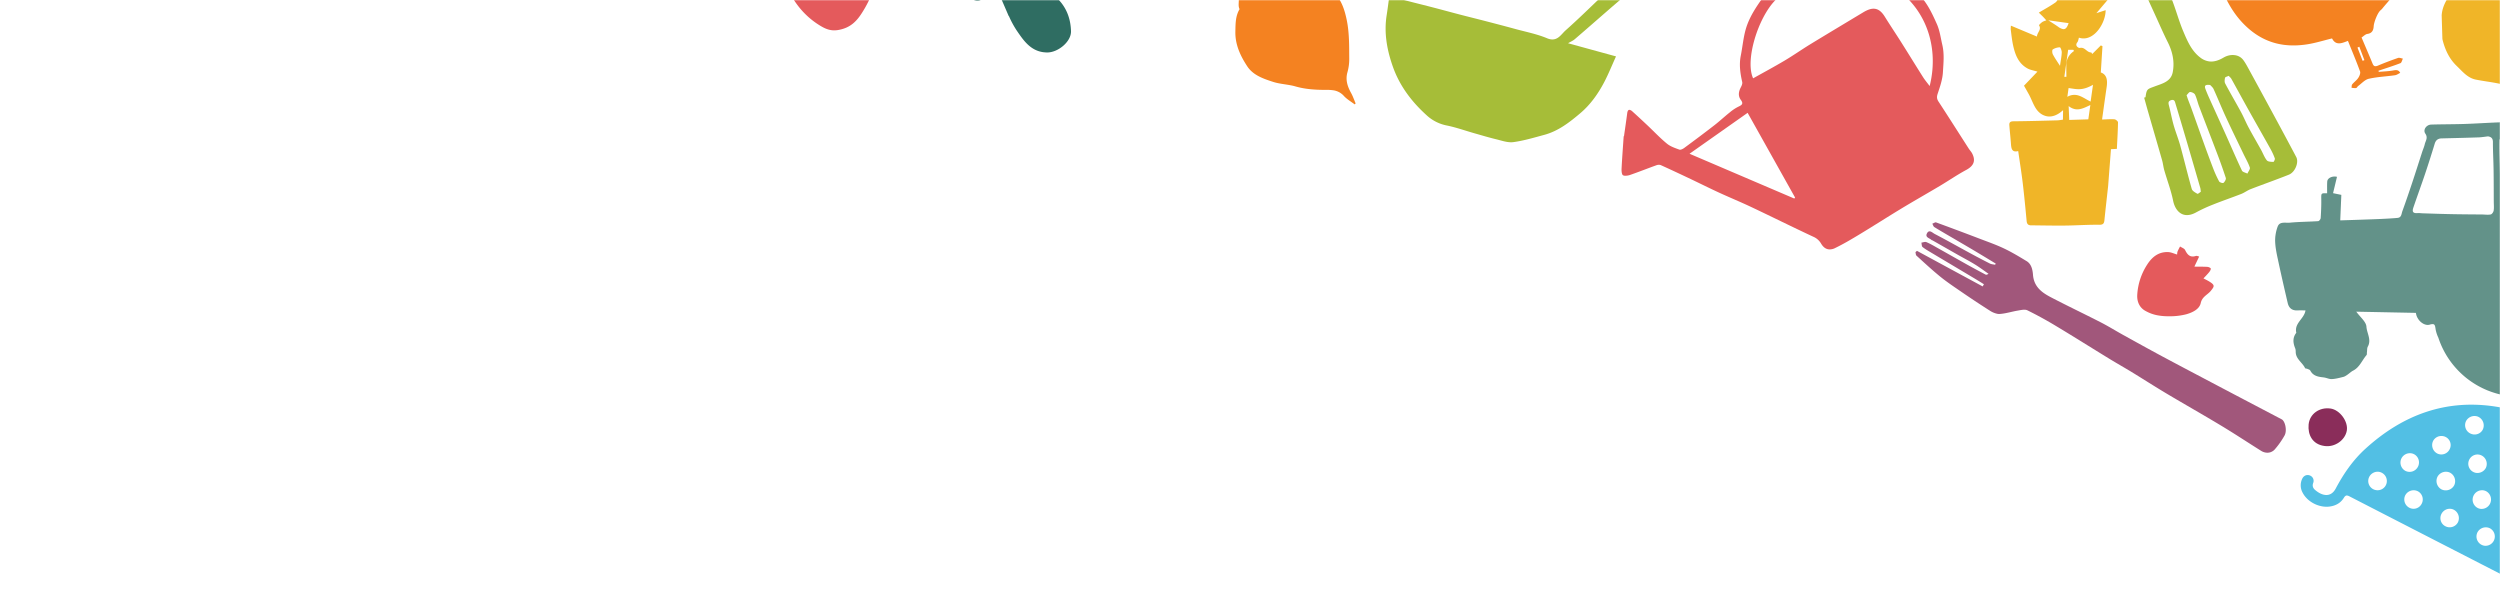 <svg xmlns="http://www.w3.org/2000/svg" width="1466" height="349" fill="none" viewBox="0 0 1466 349"><g clip-path="url(#a)"><mask id="c" width="1466" height="349" x="0" y="0" maskUnits="userSpaceOnUse" style="mask-type:luminance"><path fill="url(#b)" d="M0 0h1466v349H0z"/></mask><g mask="url(#c)"><path fill="#F48221" d="M794.41 61.23c-2.16-1.66-4.63-3.04-6.41-5.03a10.24 10.24 0 0 0-6.52-3.3 23.67 23.67 0 0 0-3.24-.2c-4.08.03-8.09-.1-12.07-.66a47 47 0 0 1-6.5-1.36c-4.28-1.23-8.92-1.3-13.14-2.67-5.66-1.83-11.67-3.88-15.1-9.06-4-6.07-7.17-12.7-7.01-20.4.1-4.56.01-9.1 2.47-13.2-1.56-2.99 1.11-6.53-2.33-9.7-6.52-6.03-11.99-13.2-18.33-19.45-3.52-3.47-7.92-6.06-11.92-9.05-.07-.06-.15-.18-.22-.19h-.01c-3.1.64-6.67.58-9.16 2.19-1.29.83-2.23 1.18-3.1 1.06-.73-.1-1.4-.53-2.16-1.3a4.19 4.19 0 0 0-2.38-1.06c-1.75-.25-3.74.29-4.7 1.5a63.61 63.61 0 0 1-2.83 3.37c-.79.88-1.77 1.24-2.67 1.11-.9-.12-1.7-.72-2.2-1.79-.56-1.24-.79-2.64-1.35-3.9-.69-1.52-1.78-2.36-2.97-2.53-1.28-.18-2.7.43-3.83 1.85a21.81 21.81 0 0 1-4.14 4.16 5.2 5.2 0 0 1-3.83 1.03 5.26 5.26 0 0 1-4.12-3.32c-.44-1.19-.93-2.5-1.8-3.36-.75-.74-1.96-1.65-2.9-1.78a1.34 1.34 0 0 0-.5.02c-1.58.36-2.82.5-3.82.36-1.73-.25-2.79-1.29-3.76-3.3-1.48-3.08.1-7.72 2.68-10.07 4.78-4.33 10.85-5.03 16.7-5.6 2.98-.29 5.93-.17 8.86.24a60.1 60.1 0 0 1 12 3.14c.17-2.05.18-3.74.5-5.36.54-2.7-.1-4.8-2.4-6.5a3.73 3.73 0 0 0-1.68-.73c-1.58-.22-2.93.85-4.25 1.6a8.9 8.9 0 0 1-5.58 1.02c-3.26-.46-6.09-2.7-6.6-6.03a5.8 5.8 0 0 1 .4-2.75c.87-2.3.09-3.83-1.96-4.88-1.3-.67-2.9-1.01-3.87-2-1.34-1.38-3.26-3.36-3.05-4.83.36-2.55.62-5.62 4.35-6.74 5.12-1.55 5.36-2.29 3.97-7.47-.65-2.49-.47-4.67 1.22-6.1 1.34-1.13 2.92-1.84 4.73-1.59.66.1 1.36.32 2.08.7.9.48 1.72.78 2.44.88 2.07.3 3.55-.9 5.08-3.55 1.76-3.06 4.34-4.56 7.13-4.17 1 .14 2.01.52 3.03 1.16 1.22.77 1.91 2.53 2.6 3.96 1 2.08 1.78 4.26 2.76 6.63 1.97-.95 3.82-1.54 5.44-1.3 1.3.17 2.44.88 3.37 2.35 1.99 3.17 3.07 6.56.3 10.12-1.07 1.38-2 3.25-2.08 4.94-.11 2.38 2.23 4.31 4.74 4.66.4.06.82.07 1.23.04 1.7-.13 3.43.02 4.72.04.19-6.23.02-13.2.75-20.06a37.71 37.71 0 0 1 3.63-12.06 12.81 12.81 0 0 1 10.21-7.3c.48-.07.95-.06 1.4 0 3.51.5 6.18 4.44 5.07 8-.95 3-.04 4.64 3.99 7.1 2.98 1.82 3.7 3.63 1.82 6.42-1.36 2.03-3.53 3.5-5.18 5.35-1.02 1.14-2.6 2.66-2.43 3.79.2 1.35 1.9 2.55 3.13 3.63.78.69 1.96.9 2.79 1.54a3.07 3.07 0 0 1-.54 5.3c-.79.37-1.7.52-2.49.9-3.77 1.8-4.77 5.42-2.18 8.67 1.47 1.85 1.1 3.3-.7 3.98-1.93.73-2.05 2.04-2.38 3.62-.31 1.48-1.25 2.84-1.46 4.32-.16 1.12.12 2.5.7 3.49 2.78 4.76 5.28 9.79 8.73 14.04 5.49 6.78 9.72 14.67 16.8 20.07a7.97 7.97 0 0 0 3.8 1.55c1.85.26 3.79 0 5.67-.38a28.2 28.2 0 0 1 9.6-.1c1.34.2 2.68.44 4.04.72 6.75 1.4 11.74 5.17 16.47 9.7 4.63 4.43 6.47 10.18 7.74 16.23 1.59 7.62 1.44 15.36 1.5 23.08a28.4 28.4 0 0 1-1.08 7.76c-1.23 4.46.06 8.28 2.17 12.1 1.07 1.93 1.78 4.06 2.65 6.1l-.57.6.04-.01Zm-96.34-105.5a6.16 6.16 0 0 0-2.96.18c-2.03.78-4.01 1.7-6.5 2.74 12.75 9.95 27.24 17.29 37.65 29.78l.59-.51c-.55-.79-1.03-1.6-1.62-2.34-3.11-3.9-6.35-7.71-9.35-11.7-3.46-4.59-6.69-9.36-10.1-14-1.56-2.1-4.91-3.76-7.7-4.15Zm11.34-14.25c-1.47 2.08-2.28 3.4-3.26 4.6-1.95 2.37-1.67 8.68.47 10.9 4.6 4.79 9.09 9.67 13.73 14.43 3.65 3.72 7.46 7.3 11.2 10.95-3.12-5.64-6.76-10.85-9.87-16.34-3.13-5.52-5.72-11.34-8.55-17.03l-3.72-7.5ZM683-52.29a8.15 8.15 0 0 0-3.37.55c-1.25.42-2.32 1.4-3.63 2.26l10.4 5.9c-.4-1.92-.63-3.35-1.04-4.71-.4-1.34-.66-3.2-1.61-3.76-.21-.13-.47-.2-.75-.24Zm19.2-22.09c-1.02 1.96-2.08 4.26-3.38 6.4-1.3 2.17-.1 3.64 1.45 4.44 1.82.93 3.99 1.17 6.11 1.75l-4.18-12.59Zm676.74 125.85c.12-.68.01-1.55.4-2.01 1.1-1.34 2.61-2.37 3.55-3.8.7-1.05 1.41-2.74 1.04-3.76-2.15-5.95-4.62-11.78-7.1-17.93-2.01.77-4.06 1.66-5.87 1.4-1.32-.18-2.5-.97-3.45-2.84-4.97 1.2-9.85 2.76-14.85 3.51-4.8.72-9.39.81-13.77.2-8.24-1.17-15.74-4.84-22.52-11.5-6.65-6.54-10.73-14.1-14.11-22.5-2.99-7.45-4.81-15.15-6.35-22.97-.34-1.68-1.41-3.26-2.33-4.78-1.58-2.6-3.66-4.95-4.86-7.69-1.61-3.65-2.09-7.74-3.87-11.38-.15-.32.16-1 .43-1.36 1.8-2.42 5.95-3.45 9.48-2.95a8.6 8.6 0 0 1 4.02 1.54 195.6 195.6 0 0 0 13.19 9.3c5.57 3.57 11.34 6.85 16.99 10.31 1.58.97 3.17 1.53 4.79 1.76 2.08.3 4.22.04 6.45-.64 6.69-2.04 12.93-4.87 18.46-9.2a26.3 26.3 0 0 0 9.37-14.55 139.2 139.2 0 0 0 2.66-14.35c.51-3.43.65-6.92.9-10.39.15-1.94 3.3-4.86 5.7-5.22 1.12-.17 2.27-.7 3.32-.56h.03c1.35.21 3.51.7 3.75 1.54.8 2.7 2.4 3.5 4.22 3.76.7.1 1.43.12 2.16.13.73.03 1.46.04 2.15.14l.28.04.2.03c1.15.16 2.34 0 3.5 0l.35.88c-.77.55-1.49 1.16-2.29 1.63-1.81 1.05-1.82 2.27-.65 3.86 2.21 2.98 4.65 5.85 6.41 9.08 2.77 5.04 5.5 10.18 7.44 15.56 2.44 6.74 4.66 13.63 4.65 21-.02 8.4-.93 16.79-4.88 24.18-2.77 5.18-7.23 9.45-10.96 14.1-.36.47-.86.81-1.28 1.24-1.62 1.65-3.6 6.75-3.75 9.09-.14 2.32-.9 4.14-3.72 4.53-1.16.16-2.19 1.31-3.4 2.09 2.24 5.29 4.41 10.3 6.48 15.35.39.95.84 1.4 1.45 1.48a3.4 3.4 0 0 0 1.7-.36c3.87-1.62 7.79-3.12 11.76-4.48.28-.1.59-.1.91-.05.63.08 1.3.35 1.94.45-.48.92-.74 2.39-1.46 2.67-4.22 1.62-8.56 2.98-12.85 4.43l.15.67c2.9-.27 5.84-.33 8.7-.87.71-.13 1.33-.2 1.89-.12.82.12 1.48.56 1.99 1.58-1.03.48-2.02 1.24-3.09 1.39-5.12.73-10.34.93-15.35 2.07-2.27.51-4.16 2.73-6.19 4.22-.46.33-.76 1.12-1.22 1.2-.87.15-1.79-.07-2.69-.13v-.02Zm4.57-24.07-1.09.5 3.02 7.78 1.04-.4-2.97-7.87Z"/><path fill="#E45A5C" d="M487.48 17.68c-2.54-.36-4.7-1.48-6.99-2.9-9.78-6.1-16.31-14.95-20.2-25.55-2.32-6.29-1.84-12.86 2.95-18.26 1.25-1.4 3.2-2.19 4.71-3.18-1.97-1.15-4.05-2.24-5.99-3.53-.73-.5-1.67-1.5-1.6-2.17.06-.66 1.2-1.55 2-1.75 2.63-.68 5.33-1.43 8-1.47 2.11-.02 2.44-.89 2.77-2.56a18.5 18.5 0 0 1 2.23-5.44c1.45 3.47 3.43 5.93 6.83 7.23.6-5.07 2.87-8.9 6.77-12.1 3.2 3.03 3 7.07 3.8 10.74 1.66-1.17 3.35-2.3 4.97-3.51 1.93-1.44 4.02-1.56 6.14-1.26.58.08 1.16.2 1.75.32.47.1 1.16 1.05 1.06 1.44-.12.5-.93.85-1.48 1.29 1.1 2.44 2.75 4.94 3 7.06 1.87 3.22 3.96 6.34 5.55 9.7a13.82 13.82 0 0 1 1.13 5.93c-.13 11-3.66 20.94-9.6 30.11-3.16 4.91-6.78 8.39-13.13 9.66-1.75.36-3.28.4-4.68.2Z"/><path fill="#F0B528" d="M1478.11 51.94c-.88-.12-1.92-.4-3.17-.7a194.5 194.5 0 0 0-10.65-2.43c-4.13-.8-8.31-1.3-12.42-2.12-4.92-.97-7.94-4.84-11.27-8.03-4.25-4.07-6.74-9.29-8.19-14.97-.1-.38-.18-.77-.2-1.16l-.41-13.5c.34-5.78 3.53-10.24 6.49-14.7.88-1.33 2.85-1.93 2.96-3.95.01-.14.27-.34.45-.37 5.47-1.08 10.96-2.6 16.49-1.82 1.34.19 2.68.51 4.02 1 5.41 2 10.61 4.41 14.94 8.39 3.99 3.66 7.17 7.73 8.98 13.02 3.45 10.1 2.22 19.58-2.34 29-1.12 2.32-1.37 5.14-1.69 7.76-.52 4.14-1.65 4.9-3.98 4.57l-.01.01Z"/><path fill="#2F6D62" d="M611.72 30.6c-7.64-1.08-11.61-7-15.47-12.63a55.12 55.12 0 0 1-4.62-8.54l-.1.04L587.74.7l-.02-.05c-1.06-2.22-2.08-4.48-3.6-7.78l-1.64.95c-2.21 2-4.27 3.91-6.45 5.62a4.67 4.67 0 0 1-3.63.9c-2.35-.33-4.76-2.13-5.95-4.8l-.1-.26-1.4-1.27c-1.66 1.48-3.15 2.09-4.57 1.89-1.9-.27-3.66-1.98-5.53-4.93a725.7 725.7 0 0 0-8.16-12.53l-.98-1.36a41.7 41.7 0 0 1-1.57-2.47l-.03-.03a3443.53 3443.53 0 0 0-17.76-25.95c-4.33-6.29-8.78-12.5-13.06-18.82-3.07-4.55-5.9-9.27-8.9-13.87-3.77-5.76-7.62-11.46-11.44-17.2-4.36-6.55-8.7-13.12-13.1-19.64-3.53-5.23-7.22-10.35-10.71-15.59a1420.5 1420.5 0 0 1-13.86-21.29 2.49 2.49 0 0 1-.32-1.03l-1.75-2.65c-2.97-4.5-6.08-8.94-9.06-13.44-2.69-4.08-2.2-6.1 1.86-8.37-1.16-2.22-2.4-4.13-3.2-6.23-1.07-2.81.02-4.97 2.67-6.38a205.5 205.5 0 0 0 7.44-4.19c.46-.27.72-.87.83-1-6.26-6.92-12.65-13.57-18.53-20.64-4.02-4.83-5.91-10.76-6.08-17.1-.16-6.2 7.7-12.51 13.93-12.47.84 0 1.63.06 2.39.17 7.64 1.08 11.61 7 15.47 12.63a55.21 55.21 0 0 1 4.62 8.55l.1-.04 3.79 8.76.02.06c1.06 2.22 2.08 4.47 3.6 7.78l1.63-.94c2.22-2.01 4.28-3.92 6.46-5.63a4.7 4.7 0 0 1 3.63-.9c2.35.33 4.77 2.13 5.96 4.81l.1.25 1.4 1.28c1.65-1.5 3.14-2.1 4.56-1.9 1.9.28 3.66 1.98 5.53 4.93 2.68 4.21 5.4 8.38 8.17 12.53l.98 1.36c.55.8 1.07 1.63 1.57 2.46l.03.04c5.87 8.68 11.8 17.32 17.75 25.95 4.33 6.28 8.8 12.5 13.06 18.82 3.08 4.55 5.9 9.26 8.9 13.86 3.78 5.76 7.63 11.48 11.44 17.2 4.37 6.56 8.7 13.13 13.11 19.65 3.53 5.22 7.21 10.34 10.71 15.59 4.7 7.04 9.29 14.15 13.85 21.29.19.28.28.64.33 1.02l1.74 2.65c2.98 4.51 6.08 8.94 9.06 13.45 2.7 4.08 2.2 6.1-1.86 8.37 1.17 2.21 2.4 4.13 3.2 6.23 1.07 2.81-.01 4.95-2.67 6.37a205.5 205.5 0 0 0-7.44 4.19c-.46.27-.72.86-.83 1 6.26 6.92 12.65 13.56 18.53 20.63 4.02 4.83 5.91 10.76 6.08 17.1.16 6.2-7.7 12.52-13.93 12.47-.84 0-1.63-.06-2.39-.17v.01Z"/><path fill="#8A2D5A" fill-opacity=".8" d="M1328.68 265.4a6.96 6.96 0 0 1-2.73-1.01c-7.77-4.88-15.41-9.94-23.26-14.67-10.73-6.47-21.65-12.64-32.41-19.05-6.82-4.07-13.51-8.38-20.3-12.53-4.32-2.63-8.73-5.11-13.05-7.75-10.34-6.33-20.6-12.8-31-19.05a225.82 225.82 0 0 0-17.07-9.37 3.7 3.7 0 0 0-1.04-.3c-1.4-.2-3.14.23-4.63.47-3.54.59-7.04 1.75-10.6 1.97a5.4 5.4 0 0 1-1.13-.05 12.66 12.66 0 0 1-4.65-1.91 570.37 570.37 0 0 1-17.76-11.78c-3.94-2.7-7.91-5.38-11.6-8.4-4.69-3.84-9.15-7.98-13.63-12.06-.45-.4-.41-1.34-.6-2.02l.88-.8a28638.8 28638.8 0 0 0 38.53 20.87l.75-1.29c-1.87-1.15-3.74-2.33-5.63-3.45-8.26-4.94-16.53-9.85-24.8-14.79-1.88-1.13-3.83-2.21-5.55-3.57-.56-.45-.48-1.7-.69-2.58.84-.1 1.8-.5 2.55-.4.12.01.24.04.34.09 2.14.88 4.17 2.08 6.21 3.23 5.95 3.33 11.86 6.7 17.81 10.02 3.54 1.97 7.1 3.87 10.68 5.77.08.06.18.09.29.1.36.05.82-.09 1.47-.55-2.64-1.83-5.2-3.77-7.92-5.44-3.31-2.03-6.76-3.82-10.14-5.73l-14.76-8.4c-.17-.1-.44-.07-.56-.2-1.1-1.17-3.92-1.48-2.73-3.86.52-1.04 1.15-1.32 1.79-1.23.94.13 1.93 1.06 2.71 1.47 7 3.66 13.87 7.53 20.82 11.3a436.2 436.2 0 0 0 11.58 6.08c.92.47 2.06.5 3.09.73l.35-.7c-4.08-2.47-8.15-4.95-12.25-7.39-4.12-2.45-8.26-4.86-12.39-7.28-3.79-2.22-7.61-4.4-11.34-6.72-.59-.36-.81-1.31-1.2-2 .71-.24 1.55-.86 2.13-.78a1846.04 1846.04 0 0 1 25.64 9.59c4.82 1.84 9.71 3.55 14.37 5.77 4.55 2.17 8.9 4.79 13.21 7.41 2.86 1.74 3.47 5.25 3.68 7.91.52 7.05 5.12 10.43 10.45 13.22 9.64 5.04 19.48 9.7 29.17 14.67 4.51 2.3 8.82 4.99 13.26 7.45 7.58 4.19 15.15 8.4 22.79 12.5 11.1 5.94 22.25 11.79 33.38 17.66 5.76 3.04 11.52 6.06 17.29 9.09L1338 245.9c2.03 1.07 3.25 6.6 1.68 9.44a48.42 48.42 0 0 1-5.71 8.13 5.76 5.76 0 0 1-5.28 1.93h-.01Z"/><path fill="#A6BD38" d="M884.13 83.28c-2.26-.32-4.57-1.08-6.8-1.62-4.3-1.03-8.53-2.32-12.78-3.52-5.38-1.54-10.68-3.44-16.14-4.55a24.28 24.28 0 0 1-11.88-6.04c-8.76-7.93-15.74-17.15-19.71-28.33-3.48-9.8-5.34-19.9-3.67-30.36.47-2.98.86-5.98 1.26-8.97.2-1.45.6-1.97 1.82-1.8a7 7 0 0 1 .97.23c7.55 2.19 15.22 3.99 22.83 5.97 5.33 1.38 10.63 2.84 15.96 4.23 4.86 1.27 9.74 2.46 14.6 3.72 6 1.56 11.99 3.11 17.97 4.75 6.25 1.71 12.7 2.95 18.64 5.44.8.34 1.54.54 2.22.64 4.22.6 6.16-3.05 8.69-5.3 7.51-6.67 14.67-13.72 21.95-20.65 3.27-3.11 6.5-6.28 9.75-9.42a3.5 3.5 0 0 1 2.99-.93c.97.14 1.97.64 2.82 1.48 2.36 2.36 2.79 4.37 1.02 5.94-4.75 4.2-9.6 8.3-14.4 12.47-6.27 5.45-12.52 10.94-18.83 16.35-1 .86-2.28 1.39-3.9 2.34 9.54 2.63 18.27 5.02 28.12 7.72-2.4 5.27-4.38 10.24-6.84 14.95-3.6 6.9-8.15 13.32-14.03 18.3-6.28 5.33-12.93 10.53-21.16 12.75-6 1.62-12.02 3.44-18.15 4.27-1.09.14-2.2.1-3.33-.07Z"/><path fill="#E45A5C" d="M1072.22 146.2c-1.7-.23-3.13-1.35-4.29-3.28a9.65 9.65 0 0 0-4.66-4.12c-12.1-5.64-24.05-11.59-36.12-17.3-6.32-3-12.81-5.65-19.17-8.58-5.55-2.56-11.03-5.3-16.56-7.93-5.8-2.75-11.6-5.48-17.46-8.13a2.4 2.4 0 0 0-.7-.19 4.02 4.02 0 0 0-1.8.18c-5.13 1.84-10.2 3.86-15.35 5.65a8.13 8.13 0 0 1-3.52.53c-.32-.04-.6-.12-.84-.25-.78-.41-.93-2.58-.86-3.93.32-6.33.81-12.66 1.24-18.98h.18c.63-4.47 1.3-8.94 1.88-13.42.2-1.58.73-2.13 1.45-2.03a3.6 3.6 0 0 1 1.65.98c3 2.69 5.93 5.43 8.85 8.18 3.77 3.56 7.35 7.38 11.36 10.66 2.03 1.67 4.75 2.58 7.28 3.5l.21.04c.77.11 1.94-.5 2.66-1.04 5.95-4.39 11.87-8.8 17.7-13.33 3.08-2.39 5.94-5.08 9-7.51a25.83 25.83 0 0 1 5.15-3.4c2.06-.96 2.94-1.75 1.32-3.93-1.76-2.38-1.29-4.93.05-7.45.48-.9.98-2.11.77-3.02-1.17-5.13-1.9-10.23-.84-15.49 1.04-5.18 1.48-10.52 2.94-15.57 2.25-7.74 6.99-14.33 11.67-20.73 2.21-3.03 5.82-5.06 8.87-7.44 4.81-3.76 10.06-6.82 15.86-8.67 4.24-1.36 8.66-2.55 13.07-2.92 5.65-.48 11.46-.74 17.04.05l.27.04c8.44 1.24 16.54 4 23.38 9.44 3.74 2.97 7.39 6.08 10.81 9.4 5.14 4.97 8.15 11.34 11.03 17.8 1.78 3.98 2.26 8.18 3.24 12.32 1.27 5.46.65 10.76.35 16.06-.24 4.25-1.72 8.5-3.09 12.61-.61 1.85-.5 3.03.53 4.6 5.97 9.14 11.82 18.37 17.72 27.56.63.96 1.45 1.81 1.98 2.82 2.25 4.34.87 7.34-3.49 9.68-5.25 2.82-10.19 6.22-15.31 9.28-7.49 4.46-15.08 8.76-22.54 13.26-8.14 4.93-16.15 10.07-24.29 14.99-4.79 2.9-9.61 5.78-14.64 8.22a6.9 6.9 0 0 1-3.98.8Zm-47.41-80.04-34.07 24 61.44 26.27.46-.57-27.83-49.7Zm62.83-83.22a48.76 48.76 0 0 0-17 .72c-11.42 2.43-21.22 7.92-29.6 16.46-10.21 10.44-17.84 35.29-13.01 45.81 6.15-3.44 12.35-6.77 18.4-10.36 5.15-3.06 10.05-6.5 15.15-9.63 10.31-6.29 20.66-12.47 31-18.7 2.66-1.6 4.92-2.37 6.92-2.08 2.12.3 3.96 1.75 5.73 4.6 3.21 5.16 6.61 10.21 9.85 15.35 4.24 6.7 8.36 13.45 12.6 20.13 1.07 1.7 2.39 3.24 3.87 5.22 6.11-24.06-2.41-53.26-35.43-65.4a41.18 41.18 0 0 0-8.48-2.12Z"/><path fill="#8A2D5A" d="M1362.93 261.5c-6.96-.99-9.7-6.58-9.16-12.54.57-6.28 6.38-10.31 12.8-9.4l.12.01c5.44.83 10.43 7.66 9.47 12.99-1.01 5.62-7.05 9.8-12.94 8.98l-.29-.04Z"/><path fill="#52BFE4" d="M1537.03 386.82a15.67 15.67 0 0 1-11.34-7.3 11.24 11.24 0 0 1-1.08-10.81c.63-1.55.28-2.09-1.08-2.78-16.74-8.54-33.44-17.13-50.15-25.72-31.83-16.34-63.67-32.68-95.47-49.05a5.11 5.11 0 0 0-1.49-.58c-.72-.1-1.31.23-1.99 1.35-1.82 2.99-4.74 4.62-8.24 5.1-1.3.19-2.64.17-3.97-.02-5.01-.7-9.84-3.86-12.01-8.2a8.88 8.88 0 0 1-.2-8.05c.73-1.58 2.18-2.38 3.69-2.16.25.03.51.1.76.2a3.35 3.35 0 0 1 2.01 4.38c-.66 1.76-.12 3.08 1.12 4.14 1.06.9 2.27 1.74 3.55 2.28.75.31 1.46.51 2.14.6 2.7.39 4.89-.9 6.39-3.73 4.58-8.63 10.09-16.64 17.32-23.23 22.48-20.5 47.54-28.9 75.11-25.01a111.3 111.3 0 0 1 20.91 5.14c3.14 1.09 6.14 2.58 9.21 3.88 40.24 20.84 59.25 68.38 44.26 111.07a125.14 125.14 0 0 1-4.74 11.27c-1.11 2.39-1.44 4.62.24 6.79a8.84 8.84 0 0 0 5.8 3.6c.65.09 1.34.1 2.07.04.73-.07 1.54-.74 2.06-1.35 1.05-1.21 2.35-1.8 3.59-1.62.5.07.99.27 1.46.6 1.59 1.13 1.87 3.21.63 5.12a9.02 9.02 0 0 1-8.18 4.24c-.81-.02-1.6-.09-2.38-.2Zm-15.17-44.98a5.54 5.54 0 0 0-5.7 3 5.44 5.44 0 0 0 4.21 7.76 5.37 5.37 0 0 0 5.59-2.9 5.53 5.53 0 0 0-4.1-7.86Zm-21.16-10.87a5.43 5.43 0 0 0-5.62 3 5.36 5.36 0 0 0 2.45 7.25 5.38 5.38 0 0 0 7.18-2.3 5.48 5.48 0 0 0-4.01-7.95Zm-21.13-10.86a5.58 5.58 0 0 0-5.68 2.86 5.47 5.47 0 0 0 4.14 7.89c2.21.31 4.5-.73 5.58-2.75a5.61 5.61 0 0 0-2.38-7.48 5.42 5.42 0 0 0-1.66-.52Zm40.14.02a5.59 5.59 0 0 0-5.71 2.95 5.52 5.52 0 0 0 2.29 7.34c.54.28 1.12.46 1.69.55 2.2.3 4.51-.8 5.64-2.89 1.4-2.6.4-6-2.17-7.38a5.32 5.32 0 0 0-1.74-.57Zm-61.26-10.85a5.55 5.55 0 0 0-5.65 2.84 5.48 5.48 0 0 0 4.09 7.9 5.46 5.46 0 0 0 3.26-10.2 5.49 5.49 0 0 0-1.7-.54Zm40.08-.03c-2.2-.31-4.5.82-5.61 2.94a5.43 5.43 0 0 0 2.19 7.35 5.64 5.64 0 0 0 7.38-2.26 5.62 5.62 0 0 0-2.3-7.5 5.22 5.22 0 0 0-1.66-.53Zm-61.25-10.86a5.49 5.49 0 0 0-5.58 2.9 5.33 5.33 0 0 0 2.28 7.3 5.45 5.45 0 0 0 7.33-2.27 5.57 5.57 0 0 0-2.31-7.36 5.29 5.29 0 0 0-1.72-.57Zm40.12.01a5.62 5.62 0 0 0-5.8 3.05 5.59 5.59 0 0 0 2.49 7.3 5.62 5.62 0 0 0 7.42-2.53 5.65 5.65 0 0 0-2.49-7.31 5.24 5.24 0 0 0-1.62-.5Zm-61.25-10.85a5.59 5.59 0 0 0-5.71 2.9 5.48 5.48 0 0 0 4.14 7.85c2.21.31 4.45-.8 5.52-2.95a5.4 5.4 0 0 0-2.33-7.3 5.36 5.36 0 0 0-1.62-.5Zm100.84 11.6a5.34 5.34 0 0 0-5.48 2.78 5.4 5.4 0 0 0 3.98 7.97 5.42 5.42 0 1 0 1.5-10.75Zm-60.77-11.63a5.55 5.55 0 0 0-5.63 2.92 5.48 5.48 0 0 0 2.2 7.37c.56.3 1.15.5 1.76.58a5.53 5.53 0 0 0 3.35-10.32 5.4 5.4 0 0 0-1.68-.55Zm-61.25-10.85c-2.2-.3-4.5.8-5.62 2.9a5.4 5.4 0 0 0 4.05 7.85 5.42 5.42 0 0 0 3.26-10.2 5.2 5.2 0 0 0-1.69-.55Zm100.88 11.62a5.5 5.5 0 0 0-5.58 2.73 5.56 5.56 0 0 0 2.19 7.38 5.54 5.54 0 0 0 7.51-2.2 5.5 5.5 0 0 0-4.12-7.91Zm-60.76-11.6a5.65 5.65 0 0 0-5.72 2.82 5.61 5.61 0 0 0 2.37 7.49 5.64 5.64 0 0 0 7.44-2.49 5.63 5.63 0 0 0-2.46-7.32 5.17 5.17 0 0 0-1.63-.5Zm39.65.76a5.48 5.48 0 0 0-5.59 2.77 5.56 5.56 0 0 0 2.24 7.36c.57.32 1.18.51 1.8.6a5.46 5.46 0 0 0 5.62-2.98 5.39 5.39 0 0 0-4.07-7.75Zm-60.81-11.64a5.58 5.58 0 0 0-5.67 2.88 5.55 5.55 0 0 0 2.21 7.4 5.48 5.48 0 0 0 7.33-2.25 5.46 5.46 0 0 0-2.03-7.41 5.37 5.37 0 0 0-1.84-.62Zm101.35 10.75c-2.2-.3-4.5.82-5.59 2.96a5.24 5.24 0 0 0 2.33 7.24c.56.28 1.15.46 1.74.54a5.36 5.36 0 0 0 5.57-2.85c1.31-2.61.22-6-2.37-7.35a5.14 5.14 0 0 0-1.68-.54Zm-61.71-9.99a5.38 5.38 0 0 0-5.57 2.91 5.41 5.41 0 0 0 4 7.82 5.6 5.6 0 0 0 5.68-2.87 5.51 5.51 0 0 0-4.11-7.86Zm40.59-.85a5.63 5.63 0 0 0-5.75 2.94 5.44 5.44 0 0 0 2.32 7.17c.62.33 1.27.54 1.91.64a5.36 5.36 0 0 0 5.57-2.84 5.62 5.62 0 0 0-2.33-7.35 5.4 5.4 0 0 0-1.72-.56Zm-61.74-10a5.48 5.48 0 0 0-5.63 2.82 5.58 5.58 0 0 0 2.33 7.35 5.4 5.4 0 0 0 7.29-2.33 5.32 5.32 0 0 0-3.99-7.84Zm40.57-.88a5.55 5.55 0 0 0-5.58 2.8 5.31 5.31 0 0 0 2.18 7.33 5.7 5.7 0 0 0 1.91.63 5.3 5.3 0 0 0 5.44-2.76 5.51 5.51 0 0 0-2.16-7.4 5.07 5.07 0 0 0-1.79-.6ZM1451.85 244a5.65 5.65 0 0 0-5.7 2.8 5.43 5.43 0 0 0 2.3 7.32c.61.32 1.25.52 1.89.62 2.19.3 4.4-.7 5.49-2.7a5.6 5.6 0 0 0-2.31-7.5 5.23 5.23 0 0 0-1.67-.54Z"/><path fill="#E45A5C" d="M1266.53 185.11a22.78 22.78 0 0 1-8.9-3.06c-3.08-1.9-4.57-5.24-4.35-9.11a36.32 36.32 0 0 1 5.82-17.77c2.89-4.53 6.79-7.64 12.49-7.34.18 0 .35.03.52.06 1.44.2 2.87.88 4.54 1.37.08-.6.05-1.24.27-1.78.42-1.01.96-1.97 1.46-2.95 1.02.69 2.51 1.16 2.98 2.12.98 2.02 2.09 3.46 3.89 3.72.7.1 1.51.02 2.46-.29.16-.05.34-.04.52-.02.46.07.96.3 1.36.38l-2.81 5.91c2.99.04 5.38 0 7.76.15l.12.02c.68.1 1.74.66 1.75 1.01.02.72-.53 1.54-1.04 2.16-1.03 1.24-2.16 2.4-3.26 3.57 1.37.7 2.75 1.37 4.03 2.22 2.83 1.86 2.2 2.66.29 5.06-1.9 2.36-5.08 3.36-5.92 7.18-.79 3.63-4.87 5.55-8.48 6.57a38.09 38.09 0 0 1-9.53 1.17c-2 .03-4.01-.06-5.98-.34l.01-.01Z"/><path fill="#F0B528" d="M1190.39 132.09c-1.29-.19-1.82-1-1.97-2.49-.7-7.49-1.42-14.97-2.31-22.44-.74-6.1-1.72-12.18-2.64-18.57-.78.2-1.41.25-1.92.18-2.08-.3-2.19-2.57-2.36-4.88-.26-3.5-.66-6.99-.92-10.5-.11-1.52.51-2.24 2.31-2.26 8.63-.08 17.25-.33 25.86-.56.97-.02 1.93-.23 3.27-.4l.08-5.58c-3.17 2.92-6.31 4.06-9.17 3.65a9.3 9.3 0 0 1-4.96-2.46c-2.78-2.53-3.96-6.82-5.86-10.32-.9-1.63-1.82-3.24-2.93-5.2l7.89-8.25c-2.2-.68-4.15-.97-5.79-1.85-5.35-2.91-7.3-8.1-8.5-13.63-.63-2.95-.96-5.97-1.34-8.98-.12-.92.03-1.88.06-2.51l15.26 6.4c.2-2.59 2.87-4.03 1.23-6.6-.11-.17 1.14-1.38 1.89-1.9.7-.49 1.59-.7 2.39-1.02-.61-.67-1.2-1.35-1.83-2-1-1.01-2.03-2-2.56-2.52 3.65-2.2 6.88-3.93 9.85-6.03 1.08-.76 1.37-2.55 2.34-3.57.87-.91 2.18-1.41 3.49-2.22-1.57-2.19-2.39-5.66-6.37-6.22a7.96 7.96 0 0 0-1.12-.08l-.14-.01c-1.24-.17-2.68-2.53-3.58-4.08-1.27-2.16-.02-8.38 1.35-9.57 1.74 1.42 3.44 2.75 5.06 4.2.7.62 1.34 1.38 1.75 2.2 2.07 4.13 4.06 8.31 6.49 13.33 1.1-7.26 7.38-8.35 11.17-12.79.46 2.62 1.09 4.63 1.12 6.66.04 2.06-.51 4.12-.8 6.2l12.14 1.7-9 10.61 5.42-1.77c.07 7.07-6.18 17.61-14.11 16.5a9.37 9.37 0 0 1-1.55-.37c-.29.9-.37 1.99-.92 2.68-1.59 2 .42 3.24 1.21 3.35h.2c.46-.11.88-.13 1.26-.08.98.14 1.76.74 2.51 1.35.76.6 1.5 1.2 2.43 1.33a2 2 0 0 0 .55.02l.58.92 5.03-5.03.96.44-.98 15.42c3.58 1.21 4.01 4.6 3.44 8.52-.92 6.29-1.79 12.59-2.7 19.07 3.01-.08 5.17-.31 7.28-.12l.05.01c.77.1 2.03 1.18 2.02 1.78-.08 5.13-.41 10.26-.67 15.55-1.19.06-2.12.1-3.46.18l-1.64 21.38-.09.9c-.71 6.42-1.45 12.86-2.1 19.3-.2 2.01-.77 2.78-3.13 2.74-6.64-.09-13.28.4-19.92.47-6.67.08-13.35-.09-20.03-.14-.2 0-.39 0-.57-.03v-.01Zm22.67-69.91.34 8.15 11.19-.35 1.19-8.4c-2.93 1.38-5.73 2.9-8.68 2.48a8.17 8.17 0 0 1-4.04-1.88Zm4.41-6.48c3.06.43 5.69 2.61 8.47 3.87l1.39-9.84c-5.04 2.88-8.12 2.8-11.41 2.33l-1.24-.18-1.27-.2a6.73 6.73 0 0 0-.39-.04l-.73 5.15a7.96 7.96 0 0 1 5.18-1.09Zm-1.7-26.5-3-.01-2.24 15.85h1.2c-.02-2.23-.05-4.45-.05-6.67-.01-3.54 1.5-6.36 4.53-8.46l-.44-.71Zm-7.84-1.46h-.02a8.34 8.34 0 0 0-4.17 1.26c-.45.3-.37 2.08.05 2.88 1.12 2.15 2.54 4.14 4.19 6.73.43-3.06.93-5.43 1.03-7.82.05-1.04-.71-3-1.08-3.05Zm-6.84-15.85c1.95 1.27 3.9 2.47 5.78 3.78a7.22 7.22 0 0 0 2.88 1.4c1.49.21 2.4-.9 3.29-3.5l-11.95-1.68Z"/><path fill="#2F6D62" fill-opacity=".75" d="M1366.5 222.26a12.4 12.4 0 0 1-1.87-.47c-.63-.18-1.26-.36-1.9-.45l-.18-.03a42 42 0 0 1-1.37-.17c-2.62-.37-5-1.1-6.43-3.85-.25-.5-1.1-.71-1.7-.99-.45-.2-1.24-.15-1.37-.45-1.57-3.34-5.51-5.34-5.48-9.6 0-.68-.06-1.4-.31-2.01-1.28-3.16-1.61-6.21.66-9.1-1.33-5.7 4.66-8.16 5.38-13.11-1.29 0-2.86-.11-4.42-.01a8.6 8.6 0 0 1-1.7-.05c-2.22-.31-3.69-1.69-4.3-4.28-1.86-7.99-3.7-15.98-5.42-24-.83-3.9-1.76-7.84-1.93-11.8-.13-3.04.41-6.31 1.51-9.14 1.18-3.02 4.62-1.93 7.03-2.17 5.54-.55 11.14-.53 16.69-.9.55-.03 1.43-1.15 1.46-1.82.24-3.72.4-7.47.35-11.2-.04-3.4-.17-3.39 3.43-3.33.01-2.28-.07-4.57.06-6.86.1-1.91 2.57-3.26 5.18-2.89l.54.1-2.3 9.59 4.85 1-.64 14.95c3.71-.12 7.25-.22 10.8-.35 4.49-.16 8.98-.3 13.47-.5 3.12-.15 6.23-.31 9.34-.6 2.34-.2 2.27-2.41 2.82-3.93 2-5.5 3.89-11.06 5.74-16.62 2.01-6.04 3.93-12.11 5.89-18.16.49-1.5 1.16-2.94 1.5-4.46.45-2.02 2.04-3.74.34-6.25-1.53-2.23.62-5.22 3.44-5.3 6.46-.2 12.94-.15 19.4-.36 6.93-.22 13.86-.72 20.79-.95 6.95-.23 13.91-.28 20.87-.43 1.22-.02 2.47-.32 3.66-.15l.13.02c1.22.21 2.86.61 3.4 1.5.59.95.22 2.57.1 3.88-.12 1.35-.86 2.75-.62 4 1.24 6.4 2.86 12.71 4.06 19.1 1.29 6.92 2.17 13.9 3.41 20.82 1.15 6.4 2.28 12.82 3.96 19.1l.1.29a50.39 50.39 0 0 1 22.63 49.43 50.37 50.37 0 0 1-56.91 42.85 50.33 50.33 0 0 1-40.8-34.16 18.67 18.67 0 0 1-1.62-5.04c-.24-1.89-.5-2.74-1.44-2.87a5.27 5.27 0 0 0-2.02.3c-.57.16-1.17.2-1.79.1-2.35-.33-4.79-2.4-5.86-5.24-.27-.71-.38-1.5-.45-1.77l-34.94-.7c2.3 3.2 5.77 5.89 5.95 8.8.25 3.84 3.05 7.61.83 11.65-.51.91-.37 2.17-.53 3.27-.08.6.07 1.38-.26 1.76-2.61 3.02-3.98 7.1-7.84 9.08-1.26.65-2.31 1.72-3.51 2.52-.71.48-1.48.99-2.29 1.18-2.21.54-4.45 1.17-6.7 1.26-.29.02-.58 0-.87-.04Zm92.49-142.3c-1.84.21-3.68.54-5.53.6-7.23.25-14.48.42-21.72.6-2.15.05-3.41 1.06-4.04 3.15a649.4 649.4 0 0 1-5.51 17.31c-2.26 6.73-4.72 13.4-6.99 20.1-.7 2.05-.36 3.01 1.14 3.22.41.06.9.06 1.48.01.89-.06 1.79.1 2.68.13 5.8.18 11.61.4 17.42.5 5.88.12 11.77.14 17.66.2 1.67.03 3.39.3 4.99-.03.72-.14 1.58-1.4 1.72-2.27.26-1.73.07-3.52.06-5.3-.03-6.28-.02-12.56-.12-18.84-.08-5.3-.4-10.58-.38-15.87.02-2.17-.79-3.14-2.85-3.5h-.01Zm27.38.13a4.18 4.18 0 0 0-.83-.03c-5.77.3-11.57.1-17.35.27-.86.02-2.41 1.08-2.42 1.7-.13 4.6.02 9.2.12 13.8.11 5.39.18 10.78.39 16.17.16 3.89.43 7.8.85 11.68.09.9.98 1.7 1.35 2.3 1.92-.08 3.09-.2 4.27-.18 6.77.12 13.55.34 20.32.32.61 0 1.79-1.42 1.74-2.1-.24-3.06-.8-6.12-1.3-9.16-.71-4.3-1.49-8.58-2.19-12.88-1.1-6.63-2.15-13.28-3.28-19.91-.18-1.05-.47-1.8-1.67-1.97Z"/><path fill="#A6BD38" d="M1281.43 126.06c-3.85-.54-6.25-4.14-7.1-8.32-1.24-6.1-3.49-11.98-5.22-17.99-.53-1.86-.7-3.82-1.23-5.68-2.78-9.77-5.64-19.51-8.45-29.26-.72-2.51-1.4-5.04-2.1-7.55l.8-.23c.7-4.97.97-4.69 5.49-6.4 4.23-1.6 9.41-2.71 10.48-8.31 1.16-6.13-.09-11.93-2.88-17.5-2.41-4.8-4.55-9.72-6.77-14.6-3.25-7.13-6.54-14.23-9.68-21.4-3.29-7.53-6.43-15.11-9.62-22.67-1.51-3.6-2.94-7.22-4.5-10.79a2.73 2.73 0 0 0-1.54-1.3c-3.64-1.09-5.02-4.03-6.38-7.17a869.91 869.91 0 0 0-8.84-19.53c-2.18-4.7-4.57-9.27-6.73-13.98-4.54-9.95-8.98-19.95-13.49-29.93-2.73-6.03-5.46-12.07-8.28-18.05-2.54-5.37-1.76-8.88 1.55-12.45 1.97-2.11 5.52-2.76 8.36-4.06.62-.29 1.27-.52 1.9-.82a12.23 12.23 0 0 1 6.94-1.24c4.15.59 7.42 3.78 8.89 8.9 1.66 5.78 4.33 11.26 6.48 16.9.97 2.54 1.7 5.17 2.67 7.7.66 1.72 1.65 3.32 2.3 5.03 2.98 7.94 5.94 15.87 8.8 23.85 1.52 4.23 2.73 8.57 4.24 12.8 1.41 3.95 3.13 7.78 4.54 11.71 1.15 3.19 2.12 6.44 3.03 9.7.23.81.24 1.92-.14 2.63-1.56 2.9.04 5.2 1.03 7.73 3.32 8.56 6.53 17.16 9.81 25.73 2.79 7.27 5.7 14.5 8.41 21.79 2.1 5.65 3.71 11.5 6.06 17.05 2.39 5.65 4.81 11.44 9.94 15.36a10.87 10.87 0 0 0 5.14 2.28c2.8.4 5.63-.5 8.57-2.23 2.18-1.27 4.5-1.7 6.57-1.41a7.28 7.28 0 0 1 4.95 2.81c1.35 1.8 2.4 3.83 3.48 5.8 5.11 9.35 10.2 18.7 15.26 28.07a2551.2 2551.2 0 0 1 12.35 23.06c1.63 3.08-.61 8.83-4.3 10.33-7.43 2.98-14.99 5.6-22.46 8.5-1.9.73-3.58 2.05-5.48 2.8-5.51 2.15-11.13 4.06-16.62 6.26a88.91 88.91 0 0 0-9.94 4.61c-2.41 1.31-4.51 1.72-6.29 1.47Zm-7.22-67.46c-.29-.04-.65 0-1.08.14-1.9.6-1.62 1.8-1.22 3.3.97 3.77 1.66 7.62 2.72 11.37 1.15 4.03 2.75 7.94 3.87 11.98 2.32 8.45 4.35 16.99 6.75 25.4.34 1.19 2.03 2.12 3.29 2.83l.08.03c.41.05 1.35-.83 1.95-1.2-.15-1.07-.15-1.66-.31-2.21-2.47-8.52-4.94-17.03-7.43-25.53-2.34-7.94-4.68-15.88-7.08-23.8-.28-.94-.46-2.16-1.54-2.3Zm10.32-4.63-.2-.03c-.62-.05-1.35 1.14-2.12 1.87.32.97.54 1.7.8 2.4.68 1.84 1.41 3.64 2.07 5.48 2.43 6.77 4.82 13.56 7.26 20.32a667 667 0 0 0 5.4 14.56 64.75 64.75 0 0 0 3.55 7.8c.23.43 1.2.84 1.89.94.31.04.56.03.68-.08.76-.64 1.61-2.12 1.35-2.9a320.5 320.5 0 0 0-5.5-15.41c-3.35-8.85-6.8-17.67-10.15-26.52-.87-2.28-1.35-4.71-2.39-6.9-.37-.77-1.65-1.4-2.64-1.54Zm11.53-4.13c-2.4-.29-3.61.07-2.85 2.16.73 2 1.58 3.96 2.45 5.89 3.24 7.19 6.53 14.35 9.75 21.54 3.08 6.87 6.04 13.8 9.26 20.6.42.9 2.11 1.2 3.21 1.78.52-1.21 1.74-2.65 1.42-3.57-.96-2.83-2.53-5.45-3.82-8.17-3.47-7.22-6.98-14.4-10.34-21.67-2.46-5.32-4.64-10.77-7.07-16.11-.48-1.08-1.54-1.89-2.02-2.45h.01Zm10.84-5.38c-.88.45-2.02.67-2.13 1.14-.26 1.08-.4 2.47.09 3.38 2.99 5.63 6.24 11.14 9.28 16.75 1.61 2.97 2.88 6.13 4.48 9.12 2.35 4.38 4.87 8.68 7.28 13.03 1.14 2.05 1.93 4.36 3.38 6.16.35.44 1.06.66 1.83.76.66.1 1.38.12 1.98.15.28.02 1.08-1.5.88-2.03-.71-2-1.64-3.94-2.67-5.8-4.16-7.46-8.41-14.87-12.57-22.33-3.45-6.17-6.81-12.38-10.25-18.55-.36-.65-1-1.14-1.59-1.78h.01Z"/></g></g><defs><linearGradient id="b" x1="1458.21" x2="1466" y1="5.77" y2="327.04" gradientUnits="userSpaceOnUse"><stop stop-color="#fff"/><stop offset=".27" stop-color="gray"/><stop offset=".67" stop-color="#383838"/></linearGradient><clipPath id="a"><path fill="#fff" d="M0 0h1466v349H0z"/></clipPath></defs></svg>
